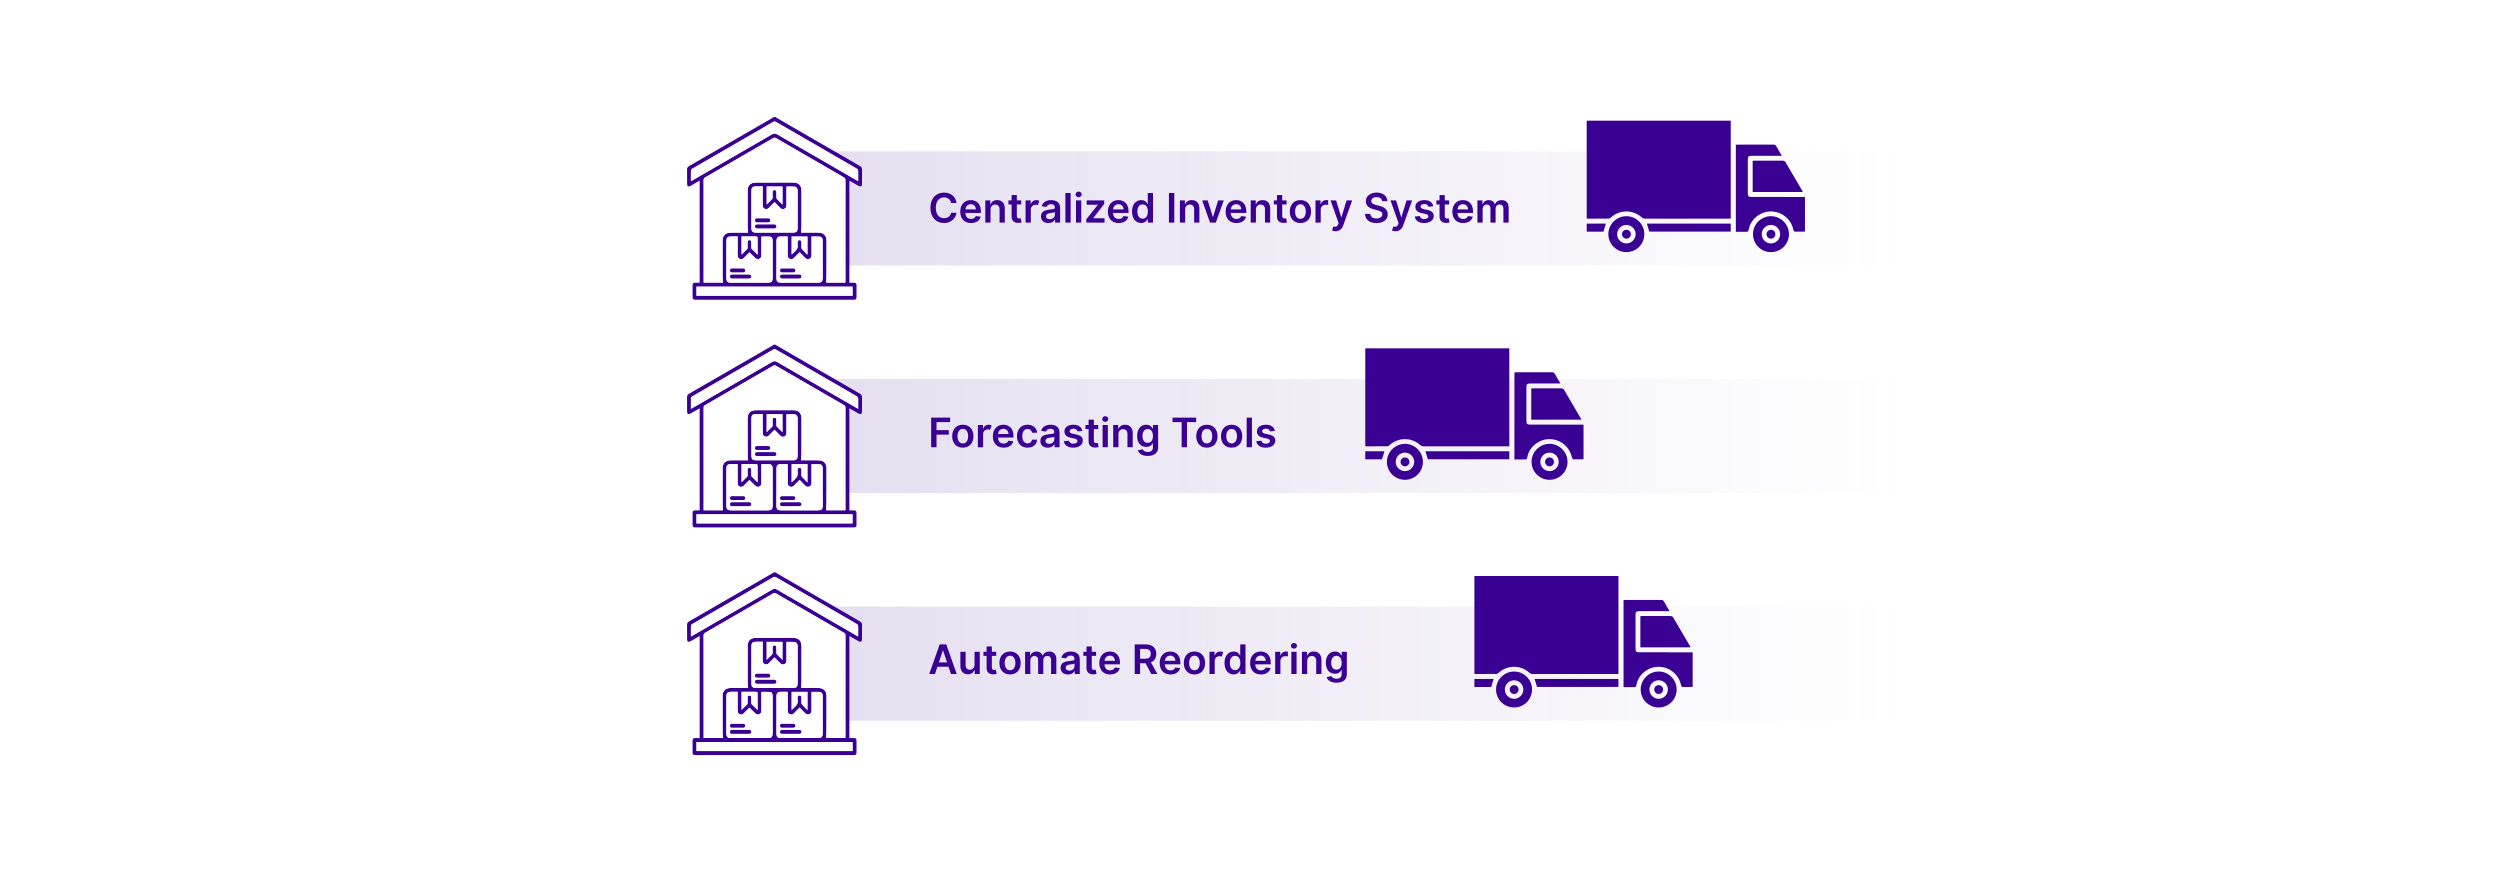 <?xml version="1.0" encoding="UTF-8"?>
<svg id="Layer_1" xmlns="http://www.w3.org/2000/svg" xmlns:xlink="http://www.w3.org/1999/xlink" viewBox="0 0 860 300">
  <rect x="0" y="0" width="860" height="300" fill="#808080" stroke="none"/>
  <defs>
    <clipPath id="clippath">
      <rect width="860" height="300" fill="none"/>
    </clipPath>
    <linearGradient id="linear-gradient" x1="266.432" y1="71.682" x2="653.662" y2="71.682" gradientUnits="userSpaceOnUse">
      <stop offset="0" stop-color="#a38fc9"/>
      <stop offset="1" stop-color="#a38fc9" stop-opacity="0"/>
    </linearGradient>
    <linearGradient id="linear-gradient-2" y1="150" y2="150" xlink:href="#linear-gradient"/>
    <linearGradient id="linear-gradient-3" y1="228.318" y2="228.318" xlink:href="#linear-gradient"/>
  </defs>
  <g clip-path="url(#clippath)">
    <rect width="860" height="300" fill="#fff"/>
  </g>
  <g>
    <rect x="266.432" y="52.061" width="387.229" height="39.243" fill="url(#linear-gradient)" opacity=".3"/>
    <g id="rKpXGf.tif">
      <g>
        <path d="M266.687,40.255c3.049,1.772,6.094,3.548,9.146,5.314,6.659,3.853,13.318,7.704,19.986,11.541.502.289.735.615.722,1.215-.038,1.642-.008,3.286-.015,4.929-.004.845-.453,1.098-1.195.678-.893-.505-1.778-1.023-2.669-1.532-.136-.078-.281-.139-.477-.234v35.081c.487,0,.969-.004,1.451.001.795.008.998.199,1.002.971.006,1.315.006,2.629-0,3.943-.004.737-.217.945-.959.945-18.155.001-36.309.001-54.464,0-.75,0-.962-.203-.966-.937-.007-1.335-.008-2.67 0-4.005.004-.703.217-.905.93-.917.488-.008.977-.002,1.509-.002v-35.112c-1.034.595-2.005,1.154-2.977,1.711-.961.551-1.355.325-1.357-.779-.002-1.54.028-3.082-.014-4.621-.018-.656.196-1.035.776-1.368,9.514-5.472,19.015-10.967,28.518-16.459.193-.112.374-.243.561-.365.164,0,.329,0,.493,0ZM290.792,97.205c.012-.221.031-.401.031-.581.001-11.585-.001-23.169.011-34.754 0-.405-.128-.616-.477-.817-7.804-4.496-15.602-9.003-23.395-13.518-.353-.204-.616-.238-.995-.018-7.79,4.52-15.588,9.027-23.394,13.52-.392.226-.528.463-.527.909.013,11.523.01,23.046.01,34.569v.688h6.67c-.058-.511-.16-.993-.162-1.476-.013-4.293-.009-8.586-.006-12.879.001-1.816.993-2.814,2.816-2.824,1.787-.01,3.574-.002,5.361-.002.216,0,.432,0,.577,0-.05-.727-.13-1.372-.132-2.018-.012-4.108-.007-8.216-.005-12.324.001-1.907.975-2.885,2.874-2.886,4.251-.003,8.503-.002,12.754-0,1.94.001,2.906.97,2.907,2.917.002,3.944.007,7.887-.004,11.831-.002.809-.068,1.617-.107,2.48.138,0,.359,0,.581,0,1.766,0,3.533-.006,5.299.002,1.865.008,2.847.995,2.848,2.854.003,3.882.007,7.764-.004,11.646-.003.889-.067,1.778-.103,2.681h6.574ZM237.677,62.309c.331-.18.546-.291.756-.412,9.042-5.222,18.087-10.438,27.116-15.682.652-.379,1.135-.392,1.791-.01,9.064,5.265,18.143,10.504,27.219,15.748.182.105.371.199.648.346,0-1.191-.022-2.256.01-3.32.015-.485-.129-.761-.571-1.015-9.227-5.311-18.445-10.639-27.654-15.981-.421-.244-.71-.216-1.107.015-4.451,2.588-8.911,5.161-13.37,7.736-4.779,2.76-9.559,5.515-14.332,8.284-.204.119-.476.353-.483.542-.044,1.207-.022,2.416-.022,3.749ZM262.355,64.123c-.785,0-1.499-.001-2.212 0-1.278.003-1.652.372-1.653,1.647-.002,4.189-.002,8.378-0,12.567.001,1.301.386,1.683,1.691,1.683,4.168.001,8.336.001,12.505,0,1.332-0,1.707-.38,1.708-1.73.001-4.148.001-8.296-.002-12.444-0-.266.052-.58-.068-.786-.193-.332-.485-.811-.777-.842-.981-.105-1.98-.04-3.015-.04,0,2.006-.004,3.954.002,5.902.002.705.078,1.428-.769,1.761-.843.332-1.289-.253-1.777-.752-.499-.51-1.004-1.016-1.549-1.567-.665.674-1.302,1.308-1.923,1.956-.395.411-.84.578-1.387.363-.57-.224-.783-.658-.779-1.261.015-1.91.005-3.819.005-5.729,0-.22,0-.44,0-.73ZM253.737,81.336c-.808,0-1.523-.003-2.238.001-1.222.006-1.615.399-1.615,1.63-.002,4.208-.002,8.415-0,12.623.001,1.282.364,1.644,1.646,1.644,4.166.001,8.332.001,12.499 0,1.408-0,1.755-.342,1.756-1.733.001-4.146.001-8.292-.002-12.438-0-.245-.004-.495-.049-.735-.097-.515-.415-.898-.932-.928-.933-.054-1.871-.015-2.884-.015,0,.248,0,.468,0,.687-0,1.909-.006,3.818.003,5.726.003.51-.131.928-.598,1.193-.548.31-1.043.228-1.555-.269-.654-.636-1.305-1.275-1.957-1.913-.686.681-1.337,1.336-1.997,1.98-.366.357-.796.498-1.295.297-.512-.206-.77-.589-.778-1.14-.003-.226-.002-.452-.002-.677-0-1.947,0-3.895,0-5.933ZM275.067,86.76c-.659.665-1.284,1.281-1.892,1.912-.404.419-.847.638-1.431.406-.605-.241-.784-.707-.779-1.323.015-1.909.006-3.818.004-5.726-0-.215-.021-.431-.035-.692-.787,0-1.503-.003-2.218.001-1.2.006-1.617.427-1.618,1.641-.002,4.208-.002,8.415,0,12.623.001,1.243.384,1.633,1.607,1.633,4.228.002,8.456.002,12.684 0,1.234-0,1.609-.376,1.61-1.619.002-4.208.001-8.415,0-12.623,0-.184.001-.37-.02-.553-.065-.579-.392-1-.96-1.039-.932-.064-1.872-.017-2.871-.017,0,.254,0,.474,0,.694,0,1.847-.013,3.695.007,5.542.007.645-.106,1.181-.773,1.453-.677.276-1.129-.064-1.563-.524-.56-.594-1.142-1.167-1.752-1.788ZM239.598,101.722h53.669v-3.109h-53.669v3.109ZM260.605,87.607c0-2.059.008-4-.02-5.94-.002-.112-.285-.312-.442-.316-1.087-.028-2.175-.015-3.263-.015-.588,0-1.175,0-1.774,0v6.216c.692-.676,1.341-1.29,1.958-1.933.102-.106.091-.343.092-.52.004-.616-.023-1.232-.01-1.847.009-.408.246-.667.66-.655.402.012.635.255.642.675.009.616.011,1.231.028,1.847.004.16-.007.373.085.468.634.655,1.295,1.286,2.044,2.02ZM272.321,81.363v6.225c1.103-1.081,2.481-1.888,2.044-3.71-.042-.175-.015-.368-.006-.552.019-.424.217-.734.664-.726.429.008.663.281.665.725.004.615.003,1.231.018,1.846.004.155.015.354.107.455.605.655,1.233,1.288,1.955,2.032v-6.294h-5.447ZM263.74,64.161v6.165c.661-.65,1.27-1.228,1.847-1.835.121-.127.172-.363.176-.551.014-.615-.023-1.231-.013-1.847.006-.42.202-.723.664-.72.458.003.65.289.654.723.006.595.004,1.191.022,1.785.005.176.01.405.114.515.61.648,1.25,1.269,1.968,1.987v-6.223h-5.433Z" fill="#390093"/>
        <path d="M290.792,97.205h-6.574c.036-.903.101-1.792.103-2.681.011-3.882.007-7.764.004-11.646-.001-1.859-.984-2.846-2.848-2.854-1.766-.008-3.533-.002-5.299-.002-.221,0-.443,0-.581,0,.039-.863.105-1.671.107-2.48.011-3.944.006-7.887.004-11.831-.001-1.947-.967-2.916-2.907-2.917-4.251-.002-8.503-.002-12.754 0-1.9.001-2.873.979-2.874,2.886-.003,4.108-.006,8.216.005,12.324.002.646.083,1.291.132,2.018-.145,0-.361,0-.577,0-1.787,0-3.574-.008-5.361.002-1.823.01-2.814,1.008-2.816,2.824-.003,4.293-.006,8.586.006,12.879.001.483.103.966.162,1.476h-6.67v-.688c0-11.523.003-23.046-.01-34.569-.001-.447.136-.684.527-.909,7.806-4.493,15.604-9,23.394-13.52.379-.22.641-.186.995.018,7.793,4.515,15.591,9.022,23.395,13.518.349.201.477.412.477.817-.012,11.585-.009,23.169-.011,34.754,0,.18-.019.361-.031.581Z" fill="#fff"/>
        <path d="M237.677,62.309c0-1.333-.022-2.542.022-3.749.007-.189.279-.424.483-.542,4.773-2.769,9.554-5.525,14.332-8.284,4.459-2.575,8.919-5.147,13.37-7.736.397-.231.686-.26,1.107-.015,9.209,5.342,18.427,10.67,27.654,15.981.442.255.585.53.571,1.015-.032,1.064-.01,2.129-.01,3.32-.277-.147-.466-.241-.648-.346-9.076-5.244-18.156-10.482-27.219-15.748-.656-.381-1.139-.369-1.791.01-9.029,5.244-18.074,10.46-27.116,15.682-.21.121-.425.232-.756.412Z" fill="#fff"/>
        <path d="M262.355,64.123c0,.291,0,.51,0,.73 0,1.91.009,3.82-.005,5.729-.005.603.209,1.037.779,1.261.546.214.992.048,1.387-.363.622-.648,1.259-1.282,1.923-1.956.545.551,1.049,1.056,1.549,1.567.488.499.934,1.085,1.777.752.847-.334.771-1.056.769-1.761-.006-1.948-.002-3.896-.002-5.902,1.035,0,2.034-.065,3.015.04.292.031.584.51.777.842.12.206.068.52.068.786.003,4.148.003,8.296.002,12.444-0,1.35-.376,1.73-1.708,1.73-4.168.001-8.336.001-12.505,0-1.305-0-1.69-.382-1.691-1.683-.002-4.189-.002-8.378 0-12.567.001-1.275.375-1.645,1.653-1.647.714-.002,1.427-0,2.212-0ZM263.355,78.561c.943,0,1.886.001,2.828-0.0.481-.001.89-.137.868-.708-.021-.531-.416-.633-.873-.632-1.865.006-3.73.008-5.595-.001-.468-.002-.857.126-.873.639-.017.552.39.706.878.704.922-.004,1.845-.001,2.767-.001ZM262.314,75.13c-.635,0-1.269-.003-1.904.001-.412.002-.679.222-.701.621-.024.439.259.696.684.702,1.29.018,2.58.018,3.869.001.417-.006.715-.23.697-.687-.018-.451-.315-.637-.742-.639-.635-.003-1.269-.001-1.904.001Z" fill="#fff"/>
        <path d="M253.737,81.336c0,2.039,0,3.986,0,5.933,0,.226-.001.452.002.677.008.551.265.934.778,1.14.499.201.929.059,1.295-.297.66-.644,1.311-1.298,1.997-1.98.652.637,1.303,1.277,1.957,1.913.512.497,1.007.579,1.555.269.468-.265.601-.682.598-1.193-.009-1.909-.004-3.818-.003-5.726,0-.22,0-.44,0-.687,1.013,0,1.951-.039,2.884.015.517.03.835.414.932.928.045.239.049.489.049.735.003,4.146.003,8.292.002,12.438-0,1.391-.348,1.732-1.756,1.733-4.166 0-8.332.001-12.499-0-1.282-0-1.645-.363-1.646-1.644-.002-4.208-.002-8.415 0-12.623.001-1.232.393-1.625,1.615-1.63.715-.003,1.43-.001,2.238-.001ZM254.719,95.783c.962,0,1.923,0,2.885,0,.459,0,.834-.128.826-.674-.008-.546-.38-.648-.843-.646-1.882.008-3.765.01-5.647-.001-.476-.003-.83.129-.827.663.004.538.384.661.844.659.921-.004,1.841-.001,2.762-.001ZM253.72,92.366c-.613,0-1.226.006-1.839-.002-.459-.006-.766.171-.769.661-.003.457.291.656.717.658,1.267.006,2.534.009,3.801-.003.417-.004.72-.2.714-.663-.006-.459-.295-.646-.723-.649-.633-.004-1.267-.001-1.901-.002Z" fill="#fff"/>
        <path d="M275.067,86.76c.61.62,1.192,1.194,1.752,1.788.434.46.886.8,1.563.524.667-.272.779-.807.773-1.453-.019-1.847-.007-3.694-.007-5.542,0-.22,0-.441,0-.694.999,0,1.939-.046,2.871.017.568.039.895.46.96,1.039.021.183.02.369.02.553.001,4.208.002,8.415,0,12.623-.001,1.242-.376,1.618-1.61,1.619-4.228.002-8.456.002-12.684-0-1.223-.001-1.607-.39-1.607-1.633-.002-4.208-.002-8.415,0-12.623.001-1.214.418-1.634,1.618-1.641.716-.004,1.431-.001,2.218-.001.014.261.035.476.035.692.003,1.909.011,3.818-.004,5.726-.005.616.175,1.082.779,1.323.584.232,1.026.014,1.431-.406.609-.631,1.233-1.247,1.892-1.912ZM272.027,94.467c-.963,0-1.925.009-2.888-.004-.454-.006-.799.153-.814.628-.016.517.353.692.823.691,1.905-0,3.81.001,5.715-.001.466-.001.833-.167.809-.698-.022-.491-.374-.624-.818-.619-.942.009-1.884.003-2.827.003ZM270.921,93.687c.634,0,1.269.009,1.903-.003.444-.008.773-.2.754-.692-.018-.451-.327-.626-.752-.625-1.248.001-2.496.003-3.744-.001-.432-.001-.739.189-.757.625-.019.477.304.688.756.694.614.008,1.228.002,1.841.003Z" fill="#fff"/>
        <path d="M239.598,101.722v-3.109h53.669v3.109h-53.669Z" fill="#fff"/>
        <path d="M260.605,87.607c-.749-.734-1.409-1.364-2.044-2.02-.092-.095-.08-.308-.085-.468-.016-.615-.018-1.231-.028-1.847-.006-.421-.24-.664-.642-.675-.414-.012-.651.247-.66.655-.013.615.014,1.231.01,1.847-.001.177.01.414-.092.52-.618.643-1.266,1.257-1.958,1.933v-6.216c.599,0,1.186,0,1.774,0,1.088 0,2.176-.013,3.263.015.156.004.44.203.442.316.027,1.94.02,3.88.02,5.94Z" fill="#fff"/>
        <path d="M272.321,81.363h5.447v6.294c-.722-.744-1.35-1.377-1.955-2.032-.093-.1-.103-.3-.107-.455-.016-.615-.015-1.23-.018-1.846-.003-.444-.237-.717-.665-.725-.447-.008-.644.301-.664.726-.008.184-.035.378.006.552.437,1.822-.941,2.629-2.044,3.71v-6.225Z" fill="#fff"/>
        <path d="M263.74,64.161h5.433v6.223c-.718-.718-1.358-1.339-1.968-1.987-.104-.111-.109-.34-.114-.515-.018-.595-.015-1.19-.022-1.785-.005-.434-.197-.72-.654-.723-.462-.003-.658.3-.664.72-.009.615.027,1.232.013,1.847-.004.188-.055.424-.176.551-.577.607-1.186,1.185-1.847,1.835v-6.165Z" fill="#fff"/>
        <path d="M263.355,78.561c-.922,0-1.845-.003-2.767.001-.488.002-.895-.152-.878-.704.016-.512.405-.641.873-.639,1.865.01,3.73.008,5.595.001.457-.002.852.101.873.632.022.571-.386.707-.868.708-.943.001-1.886 0-2.828 0Z" fill="#390093"/>
        <path d="M262.314,75.13c.635-.001,1.269-.003,1.904 0.0.427.002.724.188.742.639.018.457-.281.681-.697.687-1.29.017-2.58.017-3.869-.001-.426-.006-.709-.263-.684-.702.022-.399.289-.619.701-.621.635-.004,1.269-.001,1.904-.002Z" fill="#390093"/>
        <path d="M254.719,95.783c-.921,0-1.842-.003-2.762.001-.46.002-.84-.121-.844-.659-.004-.533.35-.665.827-.663,1.882.011,3.765.009,5.647.001.463-.002.836.1.843.646.008.546-.367.674-.826.674-.962 0-1.923,0-2.885,0Z" fill="#390093"/>
        <path d="M253.72,92.366c.634.001,1.267-.003,1.901.002.428.003.717.19.723.649.006.464-.297.659-.714.663-1.267.012-2.534.009-3.801.003-.426-.002-.72-.201-.717-.658.003-.49.311-.667.769-.661.613.008,1.226.002,1.839.003Z" fill="#390093"/>
        <path d="M272.027,94.467c.942,0,1.885.006,2.827-.003.444-.004.797.128.818.619.024.531-.344.698-.809.698-1.905.003-3.81.001-5.715.001-.47,0-.839-.174-.823-.691.015-.475.36-.634.814-.628.963.012,1.925.004,2.888.004Z" fill="#390093"/>
        <path d="M270.921,93.686c-.614-0-1.228.006-1.841-.002-.452-.006-.775-.216-.756-.694.018-.436.325-.626.757-.625,1.248.004,2.496.001,3.744.001.425-0.0.735.174.752.625.02.492-.31.684-.754.692-.634.012-1.268.003-1.903.003Z" fill="#390093"/>
      </g>
    </g>
    <g>
      <path d="M620.908,79.664c-1.168.021-2.337.067-3.504.035-.166-.004-.421-.361-.468-.588-1.143-5.606-7.536-8.213-12.208-4.958-1.727,1.203-2.803,2.855-3.197,4.916-.097.505-.258.685-.772.671-1.192-.032-2.385-.01-3.626-.01v-29.946c.248-.012.47-.032.693-.032,4.071-.002,8.143.007,12.214-.013.494-.002.78.13,1.02.577.573,1.067,1.209,2.1,1.901,3.287-.407,0-.672,0-.938,0-3.13,0-6.26-.001-9.389.001-1.164.001-1.385.22-1.386,1.375-.002,3.812-.002,7.624 0,11.435.001,1.112.227,1.336,1.341,1.337,6.107.005,12.214.008,18.32.012v11.899Z" fill="#390093"/>
      <path d="M595.375,41.511v33.709h-.944c-9.468,0-18.935-.003-28.403.009-.536.001-.937-.123-1.353-.5-2.975-2.692-7.532-2.641-10.503.061-.224.203-.552.408-.835.411-2.392.032-4.785.018-7.177.014-.097-0-.194-.029-.336-.053v-33.652h49.551Z" fill="#390093"/>
      <path d="M602.921,66.049v-10.725c.21-.022.402-.061.595-.061,3.282-.004,6.565-.012,9.847.015.269.002.659.176.787.392,1.983,3.341,3.933,6.702,5.888,10.059.047.08.071.173.129.32h-17.247Z" fill="#390093"/>
      <path d="M609.193,86.734c-3.445-.014-6.186-2.785-6.165-6.231.021-3.377,2.83-6.156,6.203-6.136,3.419.02,6.197,2.834,6.173,6.251-.024,3.385-2.812,6.129-6.212,6.116ZM612.381,80.577c.006-1.774-1.409-3.199-3.174-3.197-1.765.002-3.179,1.432-3.168,3.205.011,1.73,1.412,3.145,3.138,3.168,1.747.023,3.198-1.415,3.204-3.176Z" fill="#390093"/>
      <path d="M559.491,86.733c-3.425.015-6.228-2.774-6.221-6.19.007-3.365,2.797-6.151,6.182-6.173,3.382-.022,6.171,2.738,6.197,6.133.026,3.449-2.708,6.214-6.159,6.229ZM556.292,80.573c.006,1.756,1.466,3.202,3.212,3.18,1.716-.022,3.144-1.449,3.164-3.164.021-1.739-1.434-3.204-3.187-3.209-1.76-.004-3.195,1.432-3.189,3.193Z" fill="#390093"/>
      <path d="M567.357,79.676c-.283-.929-.554-1.819-.84-2.759h28.853v2.759h-28.013Z" fill="#390093"/>
      <path d="M551.582,79.695h-5.752v-2.776h6.6c-.283.925-.554,1.812-.848,2.776Z" fill="#390093"/>
      <path d="M609.22,79.043c.839.004,1.497.653,1.51,1.491.014.864-.675,1.568-1.529,1.562-.814-.006-1.505-.688-1.524-1.504-.019-.848.683-1.553,1.542-1.549Z" fill="#390093"/>
      <path d="M559.46,79.044c.87-.016,1.566.664,1.563,1.526-.003.817-.681,1.507-1.499,1.526-.85.02-1.559-.68-1.557-1.538.002-.836.655-1.498,1.493-1.513Z" fill="#390093"/>
    </g>
    <rect x="266.432" y="130.379" width="387.229" height="39.243" fill="url(#linear-gradient-2)" opacity=".3"/>
    <g id="rKpXGf.tif-2" data-name="rKpXGf.tif">
      <g>
        <path d="M266.687,118.573c3.049,1.772,6.094,3.548,9.146,5.314,6.659,3.853,13.318,7.704,19.986,11.541.502.289.735.615.722,1.215-.038,1.642-.008,3.286-.015,4.929-.004.845-.453,1.098-1.195.678-.893-.505-1.778-1.023-2.669-1.532-.136-.078-.281-.139-.477-.234v35.081c.487,0,.969-.004,1.451.001.795.008.998.199,1.002.971.006,1.315.006,2.629-0,3.943-.004.737-.217.945-.959.945-18.155.001-36.309.001-54.464,0-.75,0-.962-.203-.966-.937-.007-1.335-.008-2.67 0-4.005.004-.703.217-.905.93-.917.488-.008.977-.002,1.509-.002v-35.112c-1.034.595-2.005,1.154-2.977,1.711-.961.551-1.355.325-1.357-.779-.002-1.54.028-3.082-.014-4.621-.018-.656.196-1.035.776-1.368,9.514-5.472,19.015-10.967,28.518-16.459.193-.112.374-.243.561-.365.164,0,.329,0,.493,0ZM290.792,175.523c.012-.221.031-.401.031-.581.001-11.585-.001-23.169.011-34.754 0-.405-.128-.616-.477-.817-7.804-4.496-15.602-9.003-23.395-13.518-.353-.204-.616-.238-.995-.018-7.79,4.52-15.588,9.027-23.394,13.52-.392.226-.528.463-.527.909.013,11.523.01,23.046.01,34.569v.688h6.67c-.058-.511-.16-.993-.162-1.476-.013-4.293-.009-8.586-.006-12.879.001-1.816.993-2.814,2.816-2.824,1.787-.01,3.574-.002,5.361-.002.216,0,.432,0,.577,0-.05-.727-.13-1.372-.132-2.018-.012-4.108-.007-8.216-.005-12.324.001-1.907.975-2.885,2.874-2.886,4.251-.003,8.503-.002,12.754-0,1.94.001,2.906.97,2.907,2.917.002,3.944.007,7.887-.004,11.831-.002.809-.068,1.617-.107,2.48.138,0,.359,0,.581,0,1.766,0,3.533-.006,5.299.002,1.865.008,2.847.995,2.848,2.854.003,3.882.007,7.764-.004,11.646-.003.889-.067,1.778-.103,2.681h6.574ZM237.677,140.627c.331-.18.546-.291.756-.412,9.042-5.222,18.087-10.438,27.116-15.682.652-.379,1.135-.392,1.791-.01,9.064,5.265,18.143,10.504,27.219,15.748.182.105.371.199.648.346,0-1.191-.022-2.256.01-3.32.015-.485-.129-.761-.571-1.015-9.227-5.311-18.445-10.639-27.654-15.981-.421-.244-.71-.216-1.107.015-4.451,2.588-8.911,5.161-13.37,7.736-4.779,2.76-9.559,5.515-14.332,8.284-.204.119-.476.353-.483.542-.044,1.207-.022,2.416-.022,3.749ZM262.355,142.441c-.785,0-1.499-.001-2.212 0-1.278.003-1.652.372-1.653,1.647-.002,4.189-.002,8.378-0,12.567.001,1.301.386,1.683,1.691,1.683,4.168.001,8.336.001,12.505,0,1.332-0,1.707-.38,1.708-1.73.001-4.148.001-8.296-.002-12.444-0-.266.052-.58-.068-.786-.193-.332-.485-.811-.777-.842-.981-.105-1.98-.04-3.015-.04,0,2.006-.004,3.954.002,5.902.002.705.078,1.428-.769,1.761-.843.332-1.289-.253-1.777-.752-.499-.51-1.004-1.016-1.549-1.567-.665.674-1.302,1.308-1.923,1.956-.395.411-.84.578-1.387.363-.57-.224-.783-.658-.779-1.261.015-1.91.005-3.819.005-5.729,0-.22,0-.44,0-.73ZM253.737,159.654c-.808,0-1.523-.003-2.238.001-1.222.006-1.615.399-1.615,1.63-.002,4.208-.002,8.415-0,12.623.001,1.282.364,1.644,1.646,1.644,4.166.001,8.332.001,12.499 0,1.408-0,1.755-.342,1.756-1.733.001-4.146.001-8.292-.002-12.438-0-.245-.004-.495-.049-.735-.097-.515-.415-.898-.932-.928-.933-.054-1.871-.015-2.884-.015,0,.248,0,.468,0,.687-0,1.909-.006,3.818.003,5.726.003.51-.131.928-.598,1.193-.548.31-1.043.228-1.555-.269-.654-.636-1.305-1.275-1.957-1.913-.686.681-1.337,1.336-1.997,1.98-.366.357-.796.498-1.295.297-.512-.206-.77-.589-.778-1.14-.003-.226-.002-.452-.002-.677-0-1.947,0-3.895,0-5.933ZM275.067,165.078c-.659.665-1.284,1.281-1.892,1.912-.404.419-.847.638-1.431.406-.605-.241-.784-.707-.779-1.323.015-1.909.006-3.818.004-5.726-0-.215-.021-.431-.035-.692-.787,0-1.503-.003-2.218.001-1.2.006-1.617.427-1.618,1.641-.002,4.208-.002,8.415,0,12.623.001,1.243.384,1.633,1.607,1.633,4.228.002,8.456.002,12.684 0,1.234-0,1.609-.376,1.61-1.619.002-4.208.001-8.415,0-12.623,0-.184.001-.37-.02-.553-.065-.579-.392-1-.96-1.039-.932-.064-1.872-.017-2.871-.017,0,.254,0,.474,0,.694,0,1.847-.013,3.695.007,5.542.007.645-.106,1.181-.773,1.453-.677.276-1.129-.064-1.563-.524-.56-.594-1.142-1.167-1.752-1.788ZM239.598,180.04h53.669v-3.109h-53.669v3.109ZM260.605,165.925c0-2.059.008-4-.02-5.94-.002-.112-.285-.312-.442-.316-1.087-.028-2.175-.015-3.263-.015-.588,0-1.175,0-1.774,0v6.216c.692-.676,1.341-1.29,1.958-1.933.102-.106.091-.343.092-.52.004-.616-.023-1.232-.01-1.847.009-.408.246-.667.66-.655.402.012.635.255.642.675.009.616.011,1.231.028,1.847.004.16-.007.373.085.468.634.655,1.295,1.286,2.044,2.02ZM272.321,159.681v6.225c1.103-1.081,2.481-1.888,2.044-3.71-.042-.175-.015-.368-.006-.552.019-.424.217-.734.664-.726.429.008.663.281.665.725.004.615.003,1.231.018,1.846.004.155.015.354.107.455.605.655,1.233,1.288,1.955,2.032v-6.294h-5.447ZM263.74,142.479v6.165c.661-.65,1.27-1.228,1.847-1.835.121-.127.172-.363.176-.551.014-.615-.023-1.231-.013-1.847.006-.42.202-.723.664-.72.458.003.65.289.654.723.006.595.004,1.191.022,1.785.005.176.01.405.114.515.61.648,1.25,1.269,1.968,1.987v-6.223h-5.433Z" fill="#390093"/>
        <path d="M290.792,175.523h-6.574c.036-.903.101-1.792.103-2.681.011-3.882.007-7.764.004-11.646-.001-1.859-.984-2.846-2.848-2.854-1.766-.008-3.533-.002-5.299-.002-.221,0-.443,0-.581,0,.039-.863.105-1.671.107-2.48.011-3.944.006-7.887.004-11.831-.001-1.947-.967-2.916-2.907-2.917-4.251-.002-8.503-.002-12.754 0-1.9.001-2.873.979-2.874,2.886-.003,4.108-.006,8.216.005,12.324.002.646.083,1.291.132,2.018-.145,0-.361,0-.577,0-1.787,0-3.574-.008-5.361.002-1.823.01-2.814,1.008-2.816,2.824-.003,4.293-.006,8.586.006,12.879.001.483.103.966.162,1.476h-6.67v-.688c0-11.523.003-23.046-.01-34.569-.001-.447.136-.684.527-.909,7.806-4.493,15.604-9,23.394-13.52.379-.22.641-.186.995.018,7.793,4.515,15.591,9.022,23.395,13.518.349.201.477.412.477.817-.012,11.585-.009,23.169-.011,34.754,0,.18-.019.361-.031.581Z" fill="#fff"/>
        <path d="M237.677,140.627c0-1.333-.022-2.542.022-3.749.007-.189.279-.424.483-.542,4.773-2.769,9.554-5.525,14.332-8.284,4.459-2.575,8.919-5.147,13.37-7.736.397-.231.686-.26,1.107-.015,9.209,5.342,18.427,10.67,27.654,15.981.442.255.585.53.571,1.015-.032,1.064-.01,2.129-.01,3.32-.277-.147-.466-.241-.648-.346-9.076-5.244-18.156-10.482-27.219-15.748-.656-.381-1.139-.369-1.791.01-9.029,5.244-18.074,10.46-27.116,15.682-.21.121-.425.232-.756.412Z" fill="#fff"/>
        <path d="M262.355,142.441c0,.291,0,.51,0,.73 0,1.91.009,3.82-.005,5.729-.005.603.209,1.037.779,1.261.546.214.992.048,1.387-.363.622-.648,1.259-1.282,1.923-1.956.545.551,1.049,1.056,1.549,1.567.488.499.934,1.085,1.777.752.847-.334.771-1.056.769-1.761-.006-1.948-.002-3.896-.002-5.902,1.035,0,2.034-.065,3.015.04.292.031.584.51.777.842.12.206.068.52.068.786.003,4.148.003,8.296.002,12.444-0,1.35-.376,1.73-1.708,1.73-4.168.001-8.336.001-12.505,0-1.305-0-1.69-.382-1.691-1.683-.002-4.189-.002-8.378 0-12.567.001-1.275.375-1.645,1.653-1.647.714-.002,1.427-0,2.212-0ZM263.355,156.879c.943,0,1.886.001,2.828-0.0.481-.001.89-.137.868-.708-.021-.531-.416-.633-.873-.632-1.865.006-3.73.008-5.595-.001-.468-.002-.857.126-.873.639-.017.552.39.706.878.704.922-.004,1.845-.001,2.767-.001ZM262.314,153.448c-.635,0-1.269-.003-1.904.001-.412.002-.679.222-.701.621-.024.439.259.696.684.702,1.29.018,2.58.018,3.869.001.417-.006.715-.23.697-.687-.018-.451-.315-.637-.742-.639-.635-.003-1.269-.001-1.904.001Z" fill="#fff"/>
        <path d="M253.737,159.654c0,2.039,0,3.986,0,5.933,0,.226-.001.452.002.677.008.551.265.934.778,1.14.499.201.929.059,1.295-.297.66-.644,1.311-1.298,1.997-1.98.652.637,1.303,1.277,1.957,1.913.512.497,1.007.579,1.555.269.468-.265.601-.682.598-1.193-.009-1.909-.004-3.818-.003-5.726,0-.22,0-.44,0-.687,1.013,0,1.951-.039,2.884.015.517.03.835.414.932.928.045.239.049.489.049.735.003,4.146.003,8.292.002,12.438-0,1.391-.348,1.732-1.756,1.733-4.166 0-8.332.001-12.499-0-1.282-0-1.645-.363-1.646-1.644-.002-4.208-.002-8.415 0-12.623.001-1.232.393-1.625,1.615-1.63.715-.003,1.43-.001,2.238-.001ZM254.719,174.101c.962,0,1.923,0,2.885,0,.459,0,.834-.128.826-.674-.008-.546-.38-.648-.843-.646-1.882.008-3.765.01-5.647-.001-.476-.003-.83.129-.827.663.004.538.384.661.844.659.921-.004,1.841-.001,2.762-.001ZM253.72,170.684c-.613,0-1.226.006-1.839-.002-.459-.006-.766.171-.769.661-.003.457.291.656.717.658,1.267.006,2.534.009,3.801-.003.417-.004.72-.2.714-.663-.006-.459-.295-.646-.723-.649-.633-.004-1.267-.001-1.901-.002Z" fill="#fff"/>
        <path d="M275.067,165.078c.61.62,1.192,1.194,1.752,1.788.434.46.886.8,1.563.524.667-.272.779-.807.773-1.453-.019-1.847-.007-3.694-.007-5.542,0-.22,0-.441,0-.694.999,0,1.939-.046,2.871.017.568.039.895.46.96,1.039.021.183.02.369.02.553.001,4.208.002,8.415,0,12.623-.001,1.242-.376,1.618-1.61,1.619-4.228.002-8.456.002-12.684-0-1.223-.001-1.607-.39-1.607-1.633-.002-4.208-.002-8.415,0-12.623.001-1.214.418-1.634,1.618-1.641.716-.004,1.431-.001,2.218-.001.014.261.035.476.035.692.003,1.909.011,3.818-.004,5.726-.005.616.175,1.082.779,1.323.584.232,1.026.014,1.431-.406.609-.631,1.233-1.247,1.892-1.912ZM272.027,172.785c-.963,0-1.925.009-2.888-.004-.454-.006-.799.153-.814.628-.016.517.353.692.823.691,1.905-0,3.81.001,5.715-.001.466-.001.833-.167.809-.698-.022-.491-.374-.624-.818-.619-.942.009-1.884.003-2.827.003ZM270.921,172.005c.634,0,1.269.009,1.903-.003.444-.008.773-.2.754-.692-.018-.451-.327-.626-.752-.625-1.248.001-2.496.003-3.744-.001-.432-.001-.739.189-.757.625-.019.477.304.688.756.694.614.008,1.228.002,1.841.003Z" fill="#fff"/>
        <path d="M239.598,180.04v-3.109h53.669v3.109h-53.669Z" fill="#fff"/>
        <path d="M260.605,165.925c-.749-.734-1.409-1.364-2.044-2.02-.092-.095-.08-.308-.085-.468-.016-.615-.018-1.231-.028-1.847-.006-.421-.24-.664-.642-.675-.414-.012-.651.247-.66.655-.013.615.014,1.231.01,1.847-.001.177.01.414-.092.52-.618.643-1.266,1.257-1.958,1.933v-6.216c.599,0,1.186,0,1.774,0,1.088 0,2.176-.013,3.263.015.156.004.44.203.442.316.027,1.94.02,3.88.02,5.94Z" fill="#fff"/>
        <path d="M272.321,159.681h5.447v6.294c-.722-.744-1.35-1.377-1.955-2.032-.093-.1-.103-.3-.107-.455-.016-.615-.015-1.23-.018-1.846-.003-.444-.237-.717-.665-.725-.447-.008-.644.301-.664.726-.008.184-.035.378.006.552.437,1.822-.941,2.629-2.044,3.71v-6.225Z" fill="#fff"/>
        <path d="M263.74,142.479h5.433v6.223c-.718-.718-1.358-1.339-1.968-1.987-.104-.111-.109-.34-.114-.515-.018-.595-.015-1.19-.022-1.785-.005-.434-.197-.72-.654-.723-.462-.003-.658.3-.664.72-.009.615.027,1.232.013,1.847-.004.188-.055.424-.176.551-.577.607-1.186,1.185-1.847,1.835v-6.165Z" fill="#fff"/>
        <path d="M263.355,156.879c-.922,0-1.845-.003-2.767.001-.488.002-.895-.152-.878-.704.016-.512.405-.641.873-.639,1.865.01,3.73.008,5.595.001.457-.002.852.101.873.632.022.571-.386.707-.868.708-.943.001-1.886 0-2.828 0Z" fill="#390093"/>
        <path d="M262.314,153.448c.635-.001,1.269-.003,1.904 0.0.427.002.724.188.742.639.018.457-.281.681-.697.687-1.29.017-2.58.017-3.869-.001-.426-.006-.709-.263-.684-.702.022-.399.289-.619.701-.621.635-.004,1.269-.001,1.904-.002Z" fill="#390093"/>
        <path d="M254.719,174.101c-.921,0-1.842-.003-2.762.001-.46.002-.84-.121-.844-.659-.004-.533.35-.665.827-.663,1.882.011,3.765.009,5.647.001.463-.002.836.1.843.646.008.546-.367.674-.826.674-.962 0-1.923,0-2.885,0Z" fill="#390093"/>
        <path d="M253.72,170.684c.634.001,1.267-.003,1.901.002.428.003.717.19.723.649.006.464-.297.659-.714.663-1.267.012-2.534.009-3.801.003-.426-.002-.72-.201-.717-.658.003-.49.311-.667.769-.661.613.008,1.226.002,1.839.003Z" fill="#390093"/>
        <path d="M272.027,172.785c.942,0,1.885.006,2.827-.003.444-.004.797.128.818.619.024.531-.344.698-.809.698-1.905.003-3.81.001-5.715.001-.47,0-.839-.174-.823-.691.015-.475.36-.634.814-.628.963.012,1.925.004,2.888.004Z" fill="#390093"/>
        <path d="M270.921,172.005c-.614-0-1.228.006-1.841-.002-.452-.006-.775-.216-.756-.694.018-.436.325-.626.757-.625,1.248.004,2.496.001,3.744.001.425-0.0.735.174.752.625.02.492-.31.684-.754.692-.634.012-1.268.003-1.903.003Z" fill="#390093"/>
      </g>
    </g>
    <g>
      <path d="M544.735,157.982c-1.168.021-2.337.067-3.504.035-.166-.004-.421-.361-.468-.588-1.143-5.606-7.536-8.213-12.208-4.958-1.727,1.203-2.803,2.855-3.197,4.916-.097.505-.258.685-.772.671-1.192-.032-2.385-.01-3.626-.01v-29.946c.248-.012.47-.032.693-.032,4.071-.002,8.143.007,12.214-.013.494-.002.78.13,1.02.577.573,1.067,1.209,2.1,1.901,3.287-.407,0-.672,0-.938,0-3.13,0-6.26-.001-9.389.001-1.164.001-1.385.22-1.386,1.375-.002,3.812-.002,7.624 0,11.435.001,1.112.227,1.336,1.341,1.337,6.107.005,12.214.008,18.32.012v11.899Z" fill="#390093"/>
      <path d="M519.203,119.829v33.709h-.944c-9.468,0-18.935-.003-28.403.009-.536.001-.937-.123-1.353-.5-2.975-2.692-7.532-2.641-10.503.061-.224.203-.552.408-.835.411-2.392.032-4.785.018-7.177.014-.097-0-.194-.029-.336-.053v-33.652h49.551Z" fill="#390093"/>
      <path d="M526.748,144.367v-10.725c.21-.022.402-.061.595-.061,3.282-.004,6.565-.012,9.847.015.269.002.659.176.787.392,1.983,3.341,3.933,6.702,5.888,10.059.047.08.071.173.129.32h-17.247Z" fill="#390093"/>
      <path d="M533.02,165.052c-3.445-.014-6.186-2.785-6.165-6.231.021-3.377,2.83-6.156,6.203-6.136,3.419.02,6.197,2.834,6.173,6.251-.024,3.385-2.812,6.129-6.212,6.116ZM536.208,158.894c.006-1.774-1.409-3.199-3.174-3.197-1.765.002-3.179,1.432-3.168,3.205.011,1.73,1.412,3.145,3.138,3.168,1.747.023,3.198-1.415,3.204-3.176Z" fill="#390093"/>
      <path d="M483.319,165.051c-3.425.015-6.228-2.774-6.221-6.19.007-3.365,2.797-6.151,6.182-6.173,3.382-.022,6.171,2.738,6.197,6.133.026,3.449-2.708,6.214-6.159,6.229ZM480.119,158.891c.006,1.756,1.466,3.202,3.212,3.18,1.716-.022,3.144-1.449,3.164-3.164.021-1.739-1.434-3.204-3.187-3.209-1.76-.004-3.195,1.432-3.189,3.193Z" fill="#390093"/>
      <path d="M491.184,157.994c-.283-.929-.554-1.819-.84-2.759h28.853v2.759h-28.013Z" fill="#390093"/>
      <path d="M475.41,158.013h-5.752v-2.776h6.6c-.283.925-.554,1.812-.848,2.776Z" fill="#390093"/>
      <path d="M533.047,157.361c.839.004,1.497.653,1.51,1.491.014.864-.675,1.568-1.529,1.562-.814-.006-1.505-.688-1.524-1.504-.019-.848.683-1.553,1.542-1.549Z" fill="#390093"/>
      <path d="M483.288,157.363c.87-.016,1.566.664,1.563,1.526-.003.817-.681,1.507-1.499,1.526-.85.02-1.559-.68-1.557-1.538.002-.836.655-1.498,1.493-1.513Z" fill="#390093"/>
    </g>
    <rect x="266.432" y="208.697" width="387.229" height="39.243" fill="url(#linear-gradient-3)" opacity=".3"/>
    <g id="rKpXGf.tif-3" data-name="rKpXGf.tif">
      <g>
        <path d="M266.687,196.891c3.049,1.772,6.094,3.548,9.146,5.314,6.659,3.853,13.318,7.704,19.986,11.541.502.289.735.615.722,1.215-.038,1.642-.008,3.286-.015,4.929-.004.845-.453,1.098-1.195.678-.893-.505-1.778-1.023-2.669-1.532-.136-.078-.281-.139-.477-.234v35.081c.487,0,.969-.004,1.451.001.795.008.998.199,1.002.971.006,1.315.006,2.629-0,3.943-.004.737-.217.945-.959.945-18.155.001-36.309.001-54.464,0-.75,0-.962-.203-.966-.937-.007-1.335-.008-2.67 0-4.005.004-.703.217-.905.93-.917.488-.008.977-.002,1.509-.002v-35.112c-1.034.595-2.005,1.154-2.977,1.711-.961.551-1.355.325-1.357-.779-.002-1.54.028-3.082-.014-4.621-.018-.656.196-1.035.776-1.368,9.514-5.472,19.015-10.967,28.518-16.459.193-.112.374-.243.561-.365.164,0,.329,0,.493,0ZM290.792,253.841c.012-.221.031-.401.031-.581.001-11.585-.001-23.169.011-34.754 0-.405-.128-.616-.477-.817-7.804-4.496-15.602-9.003-23.395-13.518-.353-.204-.616-.238-.995-.018-7.79,4.52-15.588,9.027-23.394,13.52-.392.226-.528.463-.527.909.013,11.523.01,23.046.01,34.569v.688h6.67c-.058-.511-.16-.993-.162-1.476-.013-4.293-.009-8.586-.006-12.879.001-1.816.993-2.814,2.816-2.824,1.787-.01,3.574-.002,5.361-.002.216,0,.432,0,.577,0-.05-.727-.13-1.372-.132-2.018-.012-4.108-.007-8.216-.005-12.324.001-1.907.975-2.885,2.874-2.886,4.251-.003,8.503-.002,12.754-0,1.94.001,2.906.97,2.907,2.917.002,3.944.007,7.887-.004,11.831-.002.809-.068,1.617-.107,2.48.138,0,.359,0,.581,0,1.766,0,3.533-.006,5.299.002,1.865.008,2.847.995,2.848,2.854.003,3.882.007,7.764-.004,11.646-.003.889-.067,1.778-.103,2.681h6.574ZM237.677,218.945c.331-.18.546-.291.756-.412,9.042-5.222,18.087-10.438,27.116-15.682.652-.379,1.135-.392,1.791-.01,9.064,5.265,18.143,10.504,27.219,15.748.182.105.371.199.648.346,0-1.191-.022-2.256.01-3.32.015-.485-.129-.761-.571-1.015-9.227-5.311-18.445-10.639-27.654-15.981-.421-.244-.71-.216-1.107.015-4.451,2.588-8.911,5.161-13.37,7.736-4.779,2.76-9.559,5.515-14.332,8.284-.204.119-.476.353-.483.542-.044,1.207-.022,2.416-.022,3.749ZM262.355,220.759c-.785,0-1.499-.001-2.212 0-1.278.003-1.652.372-1.653,1.647-.002,4.189-.002,8.378-0,12.567.001,1.301.386,1.683,1.691,1.683,4.168.001,8.336.001,12.505,0,1.332-0,1.707-.38,1.708-1.73.001-4.148.001-8.296-.002-12.444-0-.266.052-.58-.068-.786-.193-.332-.485-.811-.777-.842-.981-.105-1.98-.04-3.015-.04,0,2.006-.004,3.954.002,5.902.002.705.078,1.428-.769,1.761-.843.332-1.289-.253-1.777-.752-.499-.51-1.004-1.016-1.549-1.567-.665.674-1.302,1.308-1.923,1.956-.395.411-.84.578-1.387.363-.57-.224-.783-.658-.779-1.261.015-1.91.005-3.819.005-5.729,0-.22,0-.44,0-.73ZM253.737,237.972c-.808,0-1.523-.003-2.238.001-1.222.006-1.615.399-1.615,1.63-.002,4.208-.002,8.415-0,12.623.001,1.282.364,1.644,1.646,1.644,4.166.001,8.332.001,12.499 0,1.408-0,1.755-.342,1.756-1.733.001-4.146.001-8.292-.002-12.438-0-.245-.004-.495-.049-.735-.097-.515-.415-.898-.932-.928-.933-.054-1.871-.015-2.884-.015,0,.248,0,.468,0,.687-0,1.909-.006,3.818.003,5.726.003.51-.131.928-.598,1.193-.548.31-1.043.228-1.555-.269-.654-.636-1.305-1.275-1.957-1.913-.686.681-1.337,1.336-1.997,1.98-.366.357-.796.498-1.295.297-.512-.206-.77-.589-.778-1.14-.003-.226-.002-.452-.002-.677-0-1.947,0-3.895,0-5.933ZM275.067,243.396c-.659.665-1.284,1.281-1.892,1.912-.404.419-.847.638-1.431.406-.605-.241-.784-.707-.779-1.323.015-1.909.006-3.818.004-5.726-0-.215-.021-.431-.035-.692-.787,0-1.503-.003-2.218.001-1.2.006-1.617.427-1.618,1.641-.002,4.208-.002,8.415,0,12.623.001,1.243.384,1.633,1.607,1.633,4.228.002,8.456.002,12.684 0,1.234-0,1.609-.376,1.61-1.619.002-4.208.001-8.415,0-12.623,0-.184.001-.37-.02-.553-.065-.579-.392-1-.96-1.039-.932-.064-1.872-.017-2.871-.017,0,.254,0,.474,0,.694,0,1.847-.013,3.695.007,5.542.007.645-.106,1.181-.773,1.453-.677.276-1.129-.064-1.563-.524-.56-.594-1.142-1.167-1.752-1.788ZM239.598,258.358h53.669v-3.109h-53.669v3.109ZM260.605,244.243c0-2.059.008-4-.02-5.94-.002-.112-.285-.312-.442-.316-1.087-.028-2.175-.015-3.263-.015-.588,0-1.175,0-1.774,0v6.216c.692-.676,1.341-1.29,1.958-1.933.102-.106.091-.343.092-.52.004-.616-.023-1.232-.01-1.847.009-.408.246-.667.66-.655.402.012.635.255.642.675.009.616.011,1.231.028,1.847.004.16-.007.373.085.468.634.655,1.295,1.286,2.044,2.02ZM272.321,237.999v6.225c1.103-1.081,2.481-1.888,2.044-3.71-.042-.175-.015-.368-.006-.552.019-.424.217-.734.664-.726.429.008.663.281.665.725.004.615.003,1.231.018,1.846.004.155.015.354.107.455.605.655,1.233,1.288,1.955,2.032v-6.294h-5.447ZM263.74,220.797v6.165c.661-.65,1.27-1.228,1.847-1.835.121-.127.172-.363.176-.551.014-.615-.023-1.231-.013-1.847.006-.42.202-.723.664-.72.458.003.65.289.654.723.006.595.004,1.191.022,1.785.005.176.01.405.114.515.61.648,1.25,1.269,1.968,1.987v-6.223h-5.433Z" fill="#390093"/>
        <path d="M290.792,253.841h-6.574c.036-.903.101-1.792.103-2.681.011-3.882.007-7.764.004-11.646-.001-1.859-.984-2.846-2.848-2.854-1.766-.008-3.533-.002-5.299-.002-.221,0-.443,0-.581,0,.039-.863.105-1.671.107-2.48.011-3.944.006-7.887.004-11.831-.001-1.947-.967-2.916-2.907-2.917-4.251-.002-8.503-.002-12.754 0-1.9.001-2.873.979-2.874,2.886-.003,4.108-.006,8.216.005,12.324.002.646.083,1.291.132,2.018-.145,0-.361,0-.577,0-1.787,0-3.574-.008-5.361.002-1.823.01-2.814,1.008-2.816,2.824-.003,4.293-.006,8.586.006,12.879.001.483.103.966.162,1.476h-6.67v-.688c0-11.523.003-23.046-.01-34.569-.001-.447.136-.684.527-.909,7.806-4.493,15.604-9,23.394-13.52.379-.22.641-.186.995.018,7.793,4.515,15.591,9.022,23.395,13.518.349.201.477.412.477.817-.012,11.585-.009,23.169-.011,34.754,0,.18-.019.361-.031.581Z" fill="#fff"/>
        <path d="M237.677,218.945c0-1.333-.022-2.542.022-3.749.007-.189.279-.424.483-.542,4.773-2.769,9.554-5.525,14.332-8.284,4.459-2.575,8.919-5.147,13.37-7.736.397-.231.686-.26,1.107-.015,9.209,5.342,18.427,10.67,27.654,15.981.442.255.585.53.571,1.015-.032,1.064-.01,2.129-.01,3.32-.277-.147-.466-.241-.648-.346-9.076-5.244-18.156-10.482-27.219-15.748-.656-.381-1.139-.369-1.791.01-9.029,5.244-18.074,10.46-27.116,15.682-.21.121-.425.232-.756.412Z" fill="#fff"/>
        <path d="M262.355,220.759c0,.291,0,.51,0,.73 0,1.91.009,3.82-.005,5.729-.005.603.209,1.037.779,1.261.546.214.992.048,1.387-.363.622-.648,1.259-1.282,1.923-1.956.545.551,1.049,1.056,1.549,1.567.488.499.934,1.085,1.777.752.847-.334.771-1.056.769-1.761-.006-1.948-.002-3.896-.002-5.902,1.035,0,2.034-.065,3.015.04.292.031.584.51.777.842.12.206.068.52.068.786.003,4.148.003,8.296.002,12.444-0,1.35-.376,1.73-1.708,1.73-4.168.001-8.336.001-12.505,0-1.305-0-1.69-.382-1.691-1.683-.002-4.189-.002-8.378 0-12.567.001-1.275.375-1.645,1.653-1.647.714-.002,1.427-0,2.212-0ZM263.355,235.197c.943,0,1.886.001,2.828-0.0.481-.001.89-.137.868-.708-.021-.531-.416-.633-.873-.632-1.865.006-3.73.008-5.595-.001-.468-.002-.857.126-.873.639-.017.552.39.706.878.704.922-.004,1.845-.001,2.767-.001ZM262.314,231.767c-.635,0-1.269-.003-1.904.001-.412.002-.679.222-.701.621-.024.439.259.696.684.702,1.29.018,2.58.018,3.869.001.417-.006.715-.23.697-.687-.018-.451-.315-.637-.742-.639-.635-.003-1.269-.001-1.904.001Z" fill="#fff"/>
        <path d="M253.737,237.972c0,2.039,0,3.986,0,5.933,0,.226-.001.452.002.677.008.551.265.934.778,1.14.499.201.929.059,1.295-.297.66-.644,1.311-1.298,1.997-1.98.652.637,1.303,1.277,1.957,1.913.512.497,1.007.579,1.555.269.468-.265.601-.682.598-1.193-.009-1.909-.004-3.818-.003-5.726,0-.22,0-.44,0-.687,1.013,0,1.951-.039,2.884.015.517.03.835.414.932.928.045.239.049.489.049.735.003,4.146.003,8.292.002,12.438-0,1.391-.348,1.732-1.756,1.733-4.166 0-8.332.001-12.499-0-1.282-0-1.645-.363-1.646-1.644-.002-4.208-.002-8.415 0-12.623.001-1.232.393-1.625,1.615-1.63.715-.003,1.43-.001,2.238-.001ZM254.719,252.419c.962,0,1.923,0,2.885,0,.459,0,.834-.128.826-.674-.008-.546-.38-.648-.843-.646-1.882.008-3.765.01-5.647-.001-.476-.003-.83.129-.827.663.004.538.384.661.844.659.921-.004,1.841-.001,2.762-.001ZM253.72,249.002c-.613,0-1.226.006-1.839-.002-.459-.006-.766.171-.769.661-.003.457.291.656.717.658,1.267.006,2.534.009,3.801-.003.417-.004.72-.2.714-.663-.006-.459-.295-.646-.723-.649-.633-.004-1.267-.001-1.901-.002Z" fill="#fff"/>
        <path d="M275.067,243.396c.61.62,1.192,1.194,1.752,1.788.434.46.886.8,1.563.524.667-.272.779-.807.773-1.453-.019-1.847-.007-3.694-.007-5.542,0-.22,0-.441,0-.694.999,0,1.939-.046,2.871.017.568.039.895.46.96,1.039.021.183.02.369.02.553.001,4.208.002,8.415,0,12.623-.001,1.242-.376,1.618-1.61,1.619-4.228.002-8.456.002-12.684-0-1.223-.001-1.607-.39-1.607-1.633-.002-4.208-.002-8.415,0-12.623.001-1.214.418-1.634,1.618-1.641.716-.004,1.431-.001,2.218-.001.014.261.035.476.035.692.003,1.909.011,3.818-.004,5.726-.005.616.175,1.082.779,1.323.584.232,1.026.014,1.431-.406.609-.631,1.233-1.247,1.892-1.912ZM272.027,251.103c-.963,0-1.925.009-2.888-.004-.454-.006-.799.153-.814.628-.016.517.353.692.823.691,1.905-0,3.81.001,5.715-.001.466-.001.833-.167.809-.698-.022-.491-.374-.624-.818-.619-.942.009-1.884.003-2.827.003ZM270.921,250.323c.634,0,1.269.009,1.903-.003.444-.008.773-.2.754-.692-.018-.451-.327-.626-.752-.625-1.248.001-2.496.003-3.744-.001-.432-.001-.739.189-.757.625-.019.477.304.688.756.694.614.008,1.228.002,1.841.003Z" fill="#fff"/>
        <path d="M239.598,258.358v-3.109h53.669v3.109h-53.669Z" fill="#fff"/>
        <path d="M260.605,244.243c-.749-.734-1.409-1.364-2.044-2.02-.092-.095-.08-.308-.085-.468-.016-.615-.018-1.231-.028-1.847-.006-.421-.24-.664-.642-.675-.414-.012-.651.247-.66.655-.013.615.014,1.231.01,1.847-.001.177.01.414-.092.52-.618.643-1.266,1.257-1.958,1.933v-6.216c.599,0,1.186,0,1.774,0,1.088 0,2.176-.013,3.263.015.156.004.44.203.442.316.027,1.94.02,3.88.02,5.94Z" fill="#fff"/>
        <path d="M272.321,237.999h5.447v6.294c-.722-.744-1.35-1.377-1.955-2.032-.093-.1-.103-.3-.107-.455-.016-.615-.015-1.23-.018-1.846-.003-.444-.237-.717-.665-.725-.447-.008-.644.301-.664.726-.008.184-.035.378.006.552.437,1.822-.941,2.629-2.044,3.71v-6.225Z" fill="#fff"/>
        <path d="M263.74,220.797h5.433v6.223c-.718-.718-1.358-1.339-1.968-1.987-.104-.111-.109-.34-.114-.515-.018-.595-.015-1.19-.022-1.785-.005-.434-.197-.72-.654-.723-.462-.003-.658.3-.664.72-.009.615.027,1.232.013,1.847-.004.188-.055.424-.176.551-.577.607-1.186,1.185-1.847,1.835v-6.165Z" fill="#fff"/>
        <path d="M263.355,235.197c-.922,0-1.845-.003-2.767.001-.488.002-.895-.152-.878-.704.016-.512.405-.641.873-.639,1.865.01,3.73.008,5.595.001.457-.002.852.101.873.632.022.571-.386.707-.868.708-.943.001-1.886 0-2.828 0Z" fill="#390093"/>
        <path d="M262.314,231.766c.635-.001,1.269-.003,1.904 0.0.427.002.724.188.742.639.018.457-.281.681-.697.687-1.29.017-2.58.017-3.869-.001-.426-.006-.709-.263-.684-.702.022-.399.289-.619.701-.621.635-.004,1.269-.001,1.904-.002Z" fill="#390093"/>
        <path d="M254.719,252.419c-.921,0-1.842-.003-2.762.001-.46.002-.84-.121-.844-.659-.004-.533.35-.665.827-.663,1.882.011,3.765.009,5.647.001.463-.002.836.1.843.646.008.546-.367.674-.826.674-.962 0-1.923,0-2.885,0Z" fill="#390093"/>
        <path d="M253.72,249.002c.634.001,1.267-.003,1.901.002.428.003.717.19.723.649.006.464-.297.659-.714.663-1.267.012-2.534.009-3.801.003-.426-.002-.72-.201-.717-.658.003-.49.311-.667.769-.661.613.008,1.226.002,1.839.003Z" fill="#390093"/>
        <path d="M272.027,251.103c.942,0,1.885.006,2.827-.003.444-.004.797.128.818.619.024.531-.344.698-.809.698-1.905.003-3.81.001-5.715.001-.47,0-.839-.174-.823-.691.015-.475.36-.634.814-.628.963.012,1.925.004,2.888.004Z" fill="#390093"/>
        <path d="M270.921,250.322c-.614-0-1.228.006-1.841-.002-.452-.006-.775-.216-.756-.694.018-.436.325-.626.757-.625,1.248.004,2.496.001,3.744.001.425-0.0.735.174.752.625.02.492-.31.684-.754.692-.634.012-1.268.003-1.903.003Z" fill="#390093"/>
      </g>
    </g>
    <g>
      <path d="M582.276,236.3c-1.168.021-2.337.067-3.504.035-.166-.004-.421-.361-.468-.588-1.143-5.606-7.536-8.213-12.208-4.958-1.727,1.203-2.803,2.855-3.197,4.916-.097.505-.258.685-.772.671-1.192-.032-2.385-.01-3.626-.01v-29.946c.248-.012.47-.032.693-.032,4.071-.002,8.143.007,12.214-.013.494-.002.78.13,1.02.577.573,1.067,1.209,2.1,1.901,3.287-.407,0-.672,0-.938,0-3.13,0-6.26-.001-9.389.001-1.164.001-1.385.22-1.386,1.375-.002,3.812-.002,7.624 0,11.435.001,1.112.227,1.336,1.341,1.337,6.107.005,12.214.008,18.32.012v11.899Z" fill="#390093"/>
      <path d="M556.744,198.148v33.709h-.944c-9.468,0-18.935-.003-28.403.009-.536.001-.937-.123-1.353-.5-2.975-2.692-7.532-2.641-10.503.061-.224.203-.552.408-.835.411-2.392.032-4.785.018-7.177.014-.097-0-.194-.029-.336-.053v-33.652h49.551Z" fill="#390093"/>
      <path d="M564.29,222.685v-10.725c.21-.022.402-.061.595-.061,3.282-.004,6.565-.012,9.847.015.269.002.659.176.787.392,1.983,3.341,3.933,6.702,5.888,10.059.047.08.071.173.129.32h-17.247Z" fill="#390093"/>
      <path d="M570.562,243.37c-3.445-.014-6.186-2.785-6.165-6.231.021-3.377,2.83-6.156,6.203-6.136,3.419.02,6.197,2.834,6.173,6.251-.024,3.385-2.812,6.129-6.212,6.116ZM573.749,237.213c.006-1.774-1.409-3.199-3.174-3.197-1.765.002-3.179,1.432-3.168,3.205.011,1.73,1.412,3.145,3.138,3.168,1.747.023,3.198-1.415,3.204-3.176Z" fill="#390093"/>
      <path d="M520.86,243.369c-3.425.015-6.228-2.774-6.221-6.19.007-3.365,2.797-6.151,6.182-6.173,3.382-.022,6.171,2.738,6.197,6.133.026,3.449-2.708,6.214-6.159,6.229ZM517.66,237.209c.006,1.756,1.466,3.202,3.212,3.18,1.716-.022,3.144-1.449,3.164-3.164.021-1.739-1.434-3.204-3.187-3.209-1.76-.004-3.195,1.432-3.189,3.193Z" fill="#390093"/>
      <path d="M528.726,236.312c-.283-.929-.554-1.819-.84-2.759h28.853v2.759h-28.013Z" fill="#390093"/>
      <path d="M512.951,236.331h-5.752v-2.776h6.6c-.283.925-.554,1.812-.848,2.776Z" fill="#390093"/>
      <path d="M570.588,235.679c.839.004,1.497.653,1.51,1.491.014.864-.675,1.568-1.529,1.562-.814-.006-1.505-.688-1.524-1.504-.019-.848.683-1.553,1.542-1.549Z" fill="#390093"/>
      <path d="M520.829,235.68c.87-.016,1.566.664,1.563,1.526-.003.817-.681,1.507-1.499,1.526-.85.02-1.559-.68-1.557-1.538.002-.836.655-1.498,1.493-1.513Z" fill="#390093"/>
    </g>
    <g>
      <path d="M327.177,69.825c-.214-1.219-1.184-1.92-2.422-1.92-1.667,0-2.84,1.278-2.84,3.577,0,2.338,1.184,3.577,2.835,3.577,1.219,0,2.194-.671,2.427-1.866l1.861.01c-.284,1.945-1.891,3.512-4.313,3.512-2.686,0-4.666-1.945-4.666-5.233,0-3.293,2.005-5.233,4.666-5.233,2.258,0,3.999,1.313,4.313,3.577h-1.861Z" fill="#390093"/>
      <path d="M330.32,72.8c0-2.358,1.427-3.965,3.616-3.965,1.88,0,3.492,1.179,3.492,3.86v.552h-5.322c.015,1.308.786,2.074,1.95,2.074.776,0,1.373-.338,1.617-.985l1.682.189c-.318,1.328-1.542,2.199-3.323,2.199-2.303,0-3.71-1.527-3.71-3.925ZM335.702,72.034c-.01-1.04-.706-1.796-1.741-1.796-1.075,0-1.796.821-1.851,1.796h3.591Z" fill="#390093"/>
      <path d="M340.747,76.575h-1.801v-7.641h1.721v1.298h.089c.348-.851,1.134-1.398,2.278-1.398,1.577,0,2.622,1.045,2.617,2.876v4.865h-1.801v-4.586c0-1.02-.557-1.631-1.487-1.631-.95,0-1.617.637-1.617,1.741v4.477Z" fill="#390093"/>
      <path d="M351.297,70.327h-1.507v3.95c0,.727.363.886.816.886.224,0,.428-.045.527-.07l.304,1.408c-.194.065-.547.164-1.06.179-1.353.04-2.397-.666-2.388-2.104v-4.248h-1.085v-1.393h1.085v-1.831h1.801v1.831h1.507v1.393Z" fill="#390093"/>
      <path d="M352.802,68.935h1.746v1.273h.08c.278-.885,1.005-1.383,1.885-1.383.413,0,.756.109,1.024.278l-.557,1.493c-.194-.09-.417-.159-.711-.159-.94,0-1.667.681-1.667,1.647v4.492h-1.801v-7.641Z" fill="#390093"/>
      <path d="M358.091,74.431c0-1.721,1.418-2.164,2.9-2.323,1.348-.144,1.89-.169,1.89-.686v-.03c0-.751-.458-1.179-1.294-1.179-.88,0-1.388.448-1.567.97l-1.681-.239c.398-1.393,1.631-2.109,3.238-2.109,1.458,0,3.104.607,3.104,2.627v5.114h-1.731v-1.05h-.06c-.328.642-1.044,1.204-2.243,1.204-1.458,0-2.557-.796-2.557-2.298ZM362.886,73.835v-.9c-.234.189-1.179.308-1.651.373-.806.114-1.408.403-1.408,1.094,0,.662.537,1.005,1.288,1.005,1.085,0,1.771-.721,1.771-1.572Z" fill="#390093"/>
      <path d="M368.294,76.575h-1.801v-10.188h1.801v10.188Z" fill="#390093"/>
      <path d="M370.003,66.875c0-.542.467-.98,1.044-.98.572,0,1.04.438,1.04.98,0,.538-.467.975-1.04.975-.577,0-1.044-.438-1.044-.975ZM370.143,68.935h1.801v7.641h-1.801v-7.641Z" fill="#390093"/>
      <path d="M373.692,75.431l3.94-4.939v-.065h-3.811v-1.492h6.014v1.228l-3.751,4.855v.065h3.88v1.492h-6.273v-1.144Z" fill="#390093"/>
      <path d="M381.109,72.8c0-2.358,1.428-3.965,3.617-3.965,1.88,0,3.492,1.179,3.492,3.86v.552h-5.322c.015,1.308.786,2.074,1.95,2.074.776,0,1.373-.338,1.617-.985l1.682.189c-.318,1.328-1.542,2.199-3.323,2.199-2.303,0-3.711-1.527-3.711-3.925ZM386.492,72.034c-.01-1.04-.706-1.796-1.741-1.796-1.075,0-1.796.821-1.851,1.796h3.591Z" fill="#390093"/>
      <path d="M389.422,72.765c0-2.547,1.388-3.93,3.154-3.93,1.348,0,1.91.811,2.184,1.363h.075v-3.811h1.806v10.188h-1.771v-1.204h-.109c-.283.557-.875,1.338-2.188,1.338-1.801,0-3.149-1.428-3.149-3.945ZM394.869,72.755c0-1.482-.637-2.442-1.795-2.442-1.199,0-1.816,1.02-1.816,2.442,0,1.433.627,2.477,1.816,2.477,1.149,0,1.795-.995,1.795-2.477Z" fill="#390093"/>
      <path d="M403.96,76.575h-1.845v-10.188h1.845v10.188Z" fill="#390093"/>
      <path d="M407.684,76.575h-1.801v-7.641h1.721v1.298h.089c.348-.851,1.134-1.398,2.278-1.398,1.577,0,2.622,1.045,2.617,2.876v4.865h-1.801v-4.586c0-1.02-.557-1.631-1.487-1.631-.95,0-1.617.637-1.617,1.741v4.477Z" fill="#390093"/>
      <path d="M418.245,76.575h-1.99l-2.721-7.641h1.92l1.756,5.676h.08l1.761-5.676h1.915l-2.721,7.641Z" fill="#390093"/>
      <path d="M421.613,72.8c0-2.358,1.427-3.965,3.616-3.965,1.88,0,3.492,1.179,3.492,3.86v.552h-5.322c.015,1.308.786,2.074,1.95,2.074.776,0,1.373-.338,1.617-.985l1.682.189c-.318,1.328-1.542,2.199-3.323,2.199-2.303,0-3.71-1.527-3.71-3.925ZM426.995,72.034c-.01-1.04-.706-1.796-1.741-1.796-1.075,0-1.796.821-1.851,1.796h3.591Z" fill="#390093"/>
      <path d="M432.04,76.575h-1.801v-7.641h1.721v1.298h.09c.348-.851,1.134-1.398,2.278-1.398,1.576,0,2.621,1.045,2.616,2.876v4.865h-1.801v-4.586c0-1.02-.557-1.631-1.487-1.631-.95,0-1.616.637-1.616,1.741v4.477Z" fill="#390093"/>
      <path d="M442.591,70.327h-1.508v3.95c0,.727.363.886.816.886.224,0,.428-.045.527-.07l.303,1.408c-.193.065-.547.164-1.06.179-1.353.04-2.397-.666-2.388-2.104v-4.248h-1.084v-1.393h1.084v-1.831h1.801v1.831h1.508v1.393Z" fill="#390093"/>
      <path d="M443.688,72.785c0-2.368,1.423-3.95,3.661-3.95s3.661,1.582,3.661,3.95c0,2.363-1.423,3.94-3.661,3.94s-3.661-1.577-3.661-3.94ZM449.184,72.78c0-1.398-.606-2.517-1.825-2.517-1.238,0-1.846,1.119-1.846,2.517s.607,2.502,1.846,2.502c1.219,0,1.825-1.104,1.825-2.502Z" fill="#390093"/>
      <path d="M452.526,68.935h1.746v1.273h.08c.278-.885,1.01-1.383,1.885-1.383.199,0,.482.02.647.05v1.656c-.154-.05-.532-.104-.836-.104-.99,0-1.722.686-1.722,1.657v4.492h-1.801v-7.641Z" fill="#390093"/>
      <path d="M458.239,79.346l.418-1.442c.786.229,1.308.159,1.647-.682l.179-.487-2.771-7.8h1.91l1.761,5.771h.08l1.766-5.771h1.915l-3.084,8.636c-.428,1.204-1.293,1.98-2.687,1.98-.527,0-.93-.119-1.134-.204Z" fill="#390093"/>
      <path d="M473.554,67.811c-1.154,0-1.841.562-1.846,1.328-.01.851.895,1.204,1.731,1.403l.955.239c1.532.363,2.989,1.169,2.994,2.935-.005,1.796-1.422,3.015-3.864,3.015-2.373,0-3.881-1.139-3.955-3.164h1.815c.075,1.069.971,1.586,2.124,1.586,1.204,0,2.03-.582,2.035-1.452-.005-.791-.731-1.134-1.831-1.413l-1.159-.298c-1.676-.433-2.716-1.273-2.716-2.736-.005-1.801,1.602-3.004,3.741-3.004,2.168,0,3.636,1.219,3.671,2.94h-1.776c-.095-.866-.82-1.378-1.92-1.378Z" fill="#390093"/>
      <path d="M478.866,79.346l.418-1.442c.786.229,1.308.159,1.647-.682l.179-.487-2.771-7.8h1.91l1.761,5.771h.08l1.766-5.771h1.915l-3.084,8.636c-.428,1.204-1.293,1.98-2.687,1.98-.527,0-.93-.119-1.134-.204Z" fill="#390093"/>
      <path d="M491.407,71.133c-.139-.502-.577-.955-1.407-.955-.751,0-1.323.358-1.318.875-.005.443.304.711,1.079.885l1.304.279c1.442.314,2.144.98,2.148,2.069-.005,1.447-1.353,2.438-3.263,2.438-1.876,0-3.055-.831-3.278-2.234l1.756-.169c.154.686.691,1.044,1.518,1.044.856,0,1.423-.393,1.423-.915,0-.433-.329-.716-1.03-.871l-1.303-.273c-1.468-.304-2.154-1.04-2.149-2.154-.005-1.413,1.249-2.318,3.089-2.318,1.791,0,2.826.826,3.074,2.119l-1.642.179Z" fill="#390093"/>
      <path d="M498.511,70.327h-1.507v3.95c0,.727.363.886.815.886.225,0,.428-.045.527-.07l.304,1.408c-.194.065-.547.164-1.06.179-1.353.04-2.397-.666-2.388-2.104v-4.248h-1.084v-1.393h1.084v-1.831h1.801v1.831h1.507v1.393Z" fill="#390093"/>
      <path d="M499.607,72.8c0-2.358,1.428-3.965,3.616-3.965,1.881,0,3.492,1.179,3.492,3.86v.552h-5.322c.015,1.308.786,2.074,1.95,2.074.775,0,1.373-.338,1.616-.985l1.682.189c-.318,1.328-1.542,2.199-3.323,2.199-2.303,0-3.711-1.527-3.711-3.925ZM504.99,72.034c-.01-1.04-.707-1.796-1.741-1.796-1.074,0-1.796.821-1.851,1.796h3.592Z" fill="#390093"/>
      <path d="M508.233,68.935h1.722v1.298h.09c.318-.871,1.084-1.398,2.108-1.398,1.03,0,1.772.532,2.064,1.398h.08c.338-.851,1.184-1.398,2.293-1.398,1.402,0,2.388.905,2.388,2.612v5.128h-1.806v-4.85c0-.945-.577-1.373-1.304-1.373-.87,0-1.383.597-1.383,1.458v4.766h-1.766v-4.925c0-.786-.522-1.298-1.283-1.298-.776,0-1.403.637-1.403,1.577v4.646h-1.801v-7.641Z" fill="#390093"/>
    </g>
    <g>
      <path d="M320.317,143.66h6.526v1.547h-4.681v2.766h4.233v1.547h-4.233v4.328h-1.845v-10.188Z" fill="#390093"/>
      <path d="M327.551,150.057c0-2.368,1.422-3.95,3.661-3.95s3.661,1.582,3.661,3.95c0,2.363-1.423,3.94-3.661,3.94s-3.661-1.577-3.661-3.94ZM333.047,150.052c0-1.398-.607-2.517-1.826-2.517-1.239,0-1.846,1.119-1.846,2.517s.607,2.502,1.846,2.502c1.219,0,1.826-1.104,1.826-2.502Z" fill="#390093"/>
      <path d="M336.391,146.207h1.746v1.273h.08c.278-.885,1.005-1.383,1.885-1.383.413,0,.756.109,1.024.278l-.557,1.493c-.194-.09-.417-.159-.711-.159-.94,0-1.667.681-1.667,1.647v4.492h-1.801v-7.641Z" fill="#390093"/>
      <path d="M341.536,150.072c0-2.358,1.427-3.965,3.616-3.965,1.88,0,3.492,1.179,3.492,3.86v.552h-5.322c.015,1.308.786,2.074,1.95,2.074.776,0,1.373-.338,1.617-.985l1.682.189c-.318,1.328-1.542,2.199-3.323,2.199-2.303,0-3.71-1.527-3.71-3.925ZM346.918,149.306c-.01-1.04-.706-1.796-1.741-1.796-1.075,0-1.796.821-1.851,1.796h3.591Z" fill="#390093"/>
      <path d="M349.833,150.057c0-2.333,1.413-3.95,3.651-3.95,1.865,0,3.159,1.089,3.283,2.746h-1.721c-.139-.736-.671-1.294-1.537-1.294-1.109,0-1.851.925-1.851,2.467,0,1.562.727,2.502,1.851,2.502.791,0,1.383-.473,1.537-1.293h1.721c-.129,1.622-1.353,2.761-3.273,2.761-2.283,0-3.661-1.627-3.661-3.94Z" fill="#390093"/>
      <path d="M357.887,151.703c0-1.721,1.418-2.164,2.9-2.323,1.348-.144,1.89-.169,1.89-.686v-.03c0-.751-.458-1.179-1.294-1.179-.88,0-1.388.448-1.567.97l-1.681-.239c.398-1.393,1.631-2.109,3.238-2.109,1.458,0,3.104.607,3.104,2.627v5.114h-1.731v-1.05h-.06c-.328.642-1.044,1.204-2.243,1.204-1.458,0-2.557-.796-2.557-2.298ZM362.683,151.106v-.9c-.234.189-1.179.308-1.651.373-.806.114-1.408.403-1.408,1.094,0,.662.537,1.005,1.288,1.005,1.085,0,1.771-.721,1.771-1.572Z" fill="#390093"/>
      <path d="M370.687,148.405c-.14-.502-.577-.955-1.408-.955-.751,0-1.323.358-1.318.875-.005.443.303.711,1.08.885l1.303.279c1.442.314,2.144.98,2.149,2.069-.005,1.447-1.353,2.438-3.263,2.438-1.875,0-3.054-.831-3.278-2.234l1.756-.169c.154.686.691,1.044,1.518,1.044.856,0,1.422-.393,1.422-.915,0-.433-.328-.716-1.03-.871l-1.303-.273c-1.467-.304-2.154-1.04-2.149-2.154-.005-1.413,1.248-2.318,3.089-2.318,1.79,0,2.825.826,3.074,2.119l-1.641.179Z" fill="#390093"/>
      <path d="M377.791,147.599h-1.507v3.95c0,.727.363.886.816.886.224,0,.428-.045.527-.07l.303,1.408c-.194.065-.547.164-1.06.179-1.353.04-2.397-.666-2.388-2.104v-4.248h-1.085v-1.393h1.085v-1.831h1.801v1.831h1.507v1.393Z" fill="#390093"/>
      <path d="M379.156,144.147c0-.542.467-.98,1.044-.98.572,0,1.04.438,1.04.98,0,.538-.467.975-1.04.975-.577,0-1.044-.438-1.044-.975ZM379.295,146.207h1.801v7.641h-1.801v-7.641Z" fill="#390093"/>
      <path d="M384.745,153.847h-1.801v-7.641h1.721v1.298h.089c.348-.851,1.134-1.398,2.278-1.398,1.577,0,2.622,1.045,2.617,2.876v4.865h-1.801v-4.586c0-1.02-.557-1.631-1.487-1.631-.95,0-1.617.637-1.617,1.741v4.477Z" fill="#390093"/>
      <path d="M391.431,154.941l1.622-.393c.219.418.696.931,1.781.931,1.025,0,1.771-.463,1.771-1.557v-1.448h-.089c-.279.562-.891,1.264-2.199,1.264-1.761,0-3.149-1.244-3.149-3.736,0-2.512,1.388-3.895,3.154-3.895,1.348,0,1.92.811,2.194,1.363h.099v-1.264h1.776v7.765c0,1.925-1.522,2.87-3.586,2.87-1.945,0-3.044-.861-3.373-1.9ZM396.614,149.992c0-1.448-.637-2.408-1.795-2.408-1.199,0-1.816,1.02-1.816,2.408,0,1.408.627,2.333,1.816,2.333,1.149,0,1.795-.875,1.795-2.333Z" fill="#390093"/>
      <path d="M403.343,143.66h8.128v1.547h-3.148v8.641h-1.831v-8.641h-3.149v-1.547Z" fill="#390093"/>
      <path d="M411.506,150.057c0-2.368,1.423-3.95,3.661-3.95s3.661,1.582,3.661,3.95c0,2.363-1.422,3.94-3.661,3.94s-3.661-1.577-3.661-3.94ZM417.003,150.052c0-1.398-.607-2.517-1.826-2.517-1.239,0-1.846,1.119-1.846,2.517s.607,2.502,1.846,2.502c1.219,0,1.826-1.104,1.826-2.502Z" fill="#390093"/>
      <path d="M420.018,150.057c0-2.368,1.422-3.95,3.661-3.95s3.661,1.582,3.661,3.95c0,2.363-1.423,3.94-3.661,3.94s-3.661-1.577-3.661-3.94ZM425.514,150.052c0-1.398-.607-2.517-1.826-2.517-1.239,0-1.846,1.119-1.846,2.517s.607,2.502,1.846,2.502c1.219,0,1.826-1.104,1.826-2.502Z" fill="#390093"/>
      <path d="M430.658,153.847h-1.801v-10.188h1.801v10.188Z" fill="#390093"/>
      <path d="M436.903,148.405c-.14-.502-.577-.955-1.407-.955-.752,0-1.323.358-1.318.875-.005.443.303.711,1.079.885l1.304.279c1.442.314,2.144.98,2.148,2.069-.005,1.447-1.353,2.438-3.263,2.438-1.876,0-3.055-.831-3.278-2.234l1.756-.169c.154.686.691,1.044,1.518,1.044.856,0,1.422-.393,1.422-.915,0-.433-.328-.716-1.029-.871l-1.304-.273c-1.467-.304-2.153-1.04-2.148-2.154-.005-1.413,1.248-2.318,3.089-2.318,1.791,0,2.825.826,3.074,2.119l-1.642.179Z" fill="#390093"/>
    </g>
    <g>
      <path d="M319.656,231.865l3.586-10.188h2.278l3.591,10.188h-1.97l-.846-2.512h-3.83l-.841,2.512h-1.97ZM325.799,227.87l-1.377-4.104h-.08l-1.378,4.104h2.835Z" fill="#390093"/>
      <path d="M335.24,224.224h1.801v7.641h-1.746v-1.358h-.08c-.348.856-1.154,1.458-2.298,1.458-1.502,0-2.547-1.04-2.547-2.876v-4.865h1.801v4.586c0,.97.577,1.581,1.442,1.581.796,0,1.627-.577,1.627-1.741v-4.427Z" fill="#390093"/>
      <path d="M342.702,225.617h-1.507v3.95c0,.727.363.886.816.886.224,0,.428-.045.527-.07l.304,1.408c-.194.065-.547.164-1.06.179-1.353.04-2.397-.666-2.388-2.104v-4.248h-1.085v-1.393h1.085v-1.831h1.801v1.831h1.507v1.393Z" fill="#390093"/>
      <path d="M343.798,228.074c0-2.368,1.423-3.95,3.661-3.95s3.661,1.582,3.661,3.95c0,2.363-1.422,3.94-3.661,3.94s-3.661-1.577-3.661-3.94ZM349.295,228.069c0-1.398-.607-2.517-1.826-2.517-1.239,0-1.846,1.119-1.846,2.517s.607,2.502,1.846,2.502c1.219,0,1.826-1.104,1.826-2.502Z" fill="#390093"/>
      <path d="M352.638,224.224h1.721v1.298h.089c.318-.871,1.085-1.398,2.109-1.398,1.029,0,1.77.532,2.064,1.398h.08c.338-.851,1.184-1.398,2.293-1.398,1.403,0,2.388.905,2.388,2.612v5.128h-1.806v-4.85c0-.945-.577-1.373-1.303-1.373-.871,0-1.383.597-1.383,1.458v4.766h-1.766v-4.925c0-.786-.522-1.298-1.283-1.298-.776,0-1.403.637-1.403,1.577v4.646h-1.801v-7.641Z" fill="#390093"/>
      <path d="M364.848,229.721c0-1.721,1.418-2.164,2.9-2.323,1.348-.144,1.89-.169,1.89-.686v-.03c0-.751-.458-1.179-1.294-1.179-.88,0-1.388.448-1.567.97l-1.681-.239c.398-1.393,1.631-2.109,3.238-2.109,1.458,0,3.104.607,3.104,2.627v5.114h-1.731v-1.05h-.06c-.328.642-1.044,1.204-2.243,1.204-1.458,0-2.557-.796-2.557-2.298ZM369.643,229.124v-.9c-.234.189-1.179.308-1.651.373-.806.114-1.408.403-1.408,1.094,0,.662.537,1.005,1.288,1.005,1.085,0,1.771-.721,1.771-1.572Z" fill="#390093"/>
      <path d="M377.065,225.617h-1.507v3.95c0,.727.363.886.816.886.224,0,.428-.045.527-.07l.303,1.408c-.194.065-.547.164-1.06.179-1.353.04-2.397-.666-2.388-2.104v-4.248h-1.085v-1.393h1.085v-1.831h1.801v1.831h1.507v1.393Z" fill="#390093"/>
      <path d="M378.161,228.089c0-2.358,1.428-3.965,3.617-3.965,1.88,0,3.492,1.179,3.492,3.86v.552h-5.322c.015,1.308.786,2.074,1.95,2.074.776,0,1.373-.338,1.617-.985l1.682.189c-.318,1.328-1.542,2.199-3.323,2.199-2.303,0-3.711-1.527-3.711-3.925ZM383.543,227.323c-.01-1.04-.706-1.796-1.741-1.796-1.075,0-1.796.821-1.851,1.796h3.591Z" fill="#390093"/>
      <path d="M390.342,221.677h3.82c2.338,0,3.591,1.313,3.591,3.258,0,1.383-.632,2.408-1.831,2.89l2.204,4.039h-2.059l-2-3.731h-1.88v3.731h-1.845v-10.188ZM393.889,226.602c1.368,0,1.984-.582,1.984-1.667s-.617-1.716-1.995-1.716h-1.691v3.383h1.702Z" fill="#390093"/>
      <path d="M398.933,228.089c0-2.358,1.428-3.965,3.617-3.965,1.88,0,3.492,1.179,3.492,3.86v.552h-5.322c.015,1.308.786,2.074,1.95,2.074.776,0,1.373-.338,1.617-.985l1.682.189c-.318,1.328-1.542,2.199-3.323,2.199-2.303,0-3.711-1.527-3.711-3.925ZM404.315,227.323c-.01-1.04-.706-1.796-1.741-1.796-1.075,0-1.796.821-1.851,1.796h3.591Z" fill="#390093"/>
      <path d="M407.231,228.074c0-2.368,1.422-3.95,3.661-3.95s3.661,1.582,3.661,3.95c0,2.363-1.423,3.94-3.661,3.94s-3.661-1.577-3.661-3.94ZM412.727,228.069c0-1.398-.607-2.517-1.826-2.517-1.239,0-1.846,1.119-1.846,2.517s.607,2.502,1.846,2.502c1.219,0,1.826-1.104,1.826-2.502Z" fill="#390093"/>
      <path d="M416.07,224.224h1.746v1.273h.08c.278-.885,1.005-1.383,1.885-1.383.413,0,.756.109,1.024.278l-.557,1.493c-.194-.09-.417-.159-.711-.159-.94,0-1.667.681-1.667,1.647v4.492h-1.801v-7.641Z" fill="#390093"/>
      <path d="M421.231,228.054c0-2.547,1.388-3.93,3.154-3.93,1.348,0,1.91.811,2.184,1.363h.075v-3.811h1.806v10.188h-1.771v-1.204h-.109c-.283.557-.875,1.338-2.188,1.338-1.801,0-3.149-1.428-3.149-3.945ZM426.677,228.044c0-1.482-.637-2.442-1.795-2.442-1.199,0-1.816,1.02-1.816,2.442,0,1.433.627,2.477,1.816,2.477,1.149,0,1.795-.995,1.795-2.477Z" fill="#390093"/>
      <path d="M430.04,228.089c0-2.358,1.428-3.965,3.616-3.965,1.881,0,3.492,1.179,3.492,3.86v.552h-5.322c.015,1.308.785,2.074,1.949,2.074.776,0,1.373-.338,1.617-.985l1.682.189c-.318,1.328-1.542,2.199-3.323,2.199-2.303,0-3.711-1.527-3.711-3.925ZM435.422,227.323c-.01-1.04-.706-1.796-1.74-1.796-1.075,0-1.796.821-1.851,1.796h3.591Z" fill="#390093"/>
      <path d="M438.666,224.224h1.746v1.273h.079c.278-.885,1.01-1.383,1.886-1.383.198,0,.482.02.646.05v1.656c-.154-.05-.532-.104-.836-.104-.99,0-1.721.686-1.721,1.657v4.492h-1.801v-7.641Z" fill="#390093"/>
      <path d="M444.08,222.165c0-.542.468-.98,1.045-.98.571,0,1.039.438,1.039.98,0,.538-.468.975-1.039.975-.577,0-1.045-.438-1.045-.975ZM444.219,224.224h1.801v7.641h-1.801v-7.641Z" fill="#390093"/>
      <path d="M449.669,231.865h-1.801v-7.641h1.722v1.298h.09c.348-.851,1.134-1.398,2.277-1.398,1.577,0,2.622,1.045,2.617,2.876v4.865h-1.801v-4.586c0-1.02-.558-1.631-1.487-1.631-.95,0-1.617.637-1.617,1.741v4.477Z" fill="#390093"/>
      <path d="M456.356,232.959l1.621-.393c.219.418.696.931,1.781.931,1.024,0,1.77-.463,1.77-1.557v-1.448h-.09c-.278.562-.89,1.264-2.198,1.264-1.761,0-3.148-1.244-3.148-3.736,0-2.512,1.388-3.895,3.153-3.895,1.348,0,1.92.811,2.193,1.363h.1v-1.264h1.776v7.765c0,1.925-1.522,2.87-3.587,2.87-1.945,0-3.044-.861-3.372-1.9ZM461.538,228.01c0-1.448-.637-2.408-1.796-2.408-1.198,0-1.815,1.02-1.815,2.408,0,1.408.627,2.333,1.815,2.333,1.149,0,1.796-.875,1.796-2.333Z" fill="#390093"/>
    </g>
  </g>
</svg>